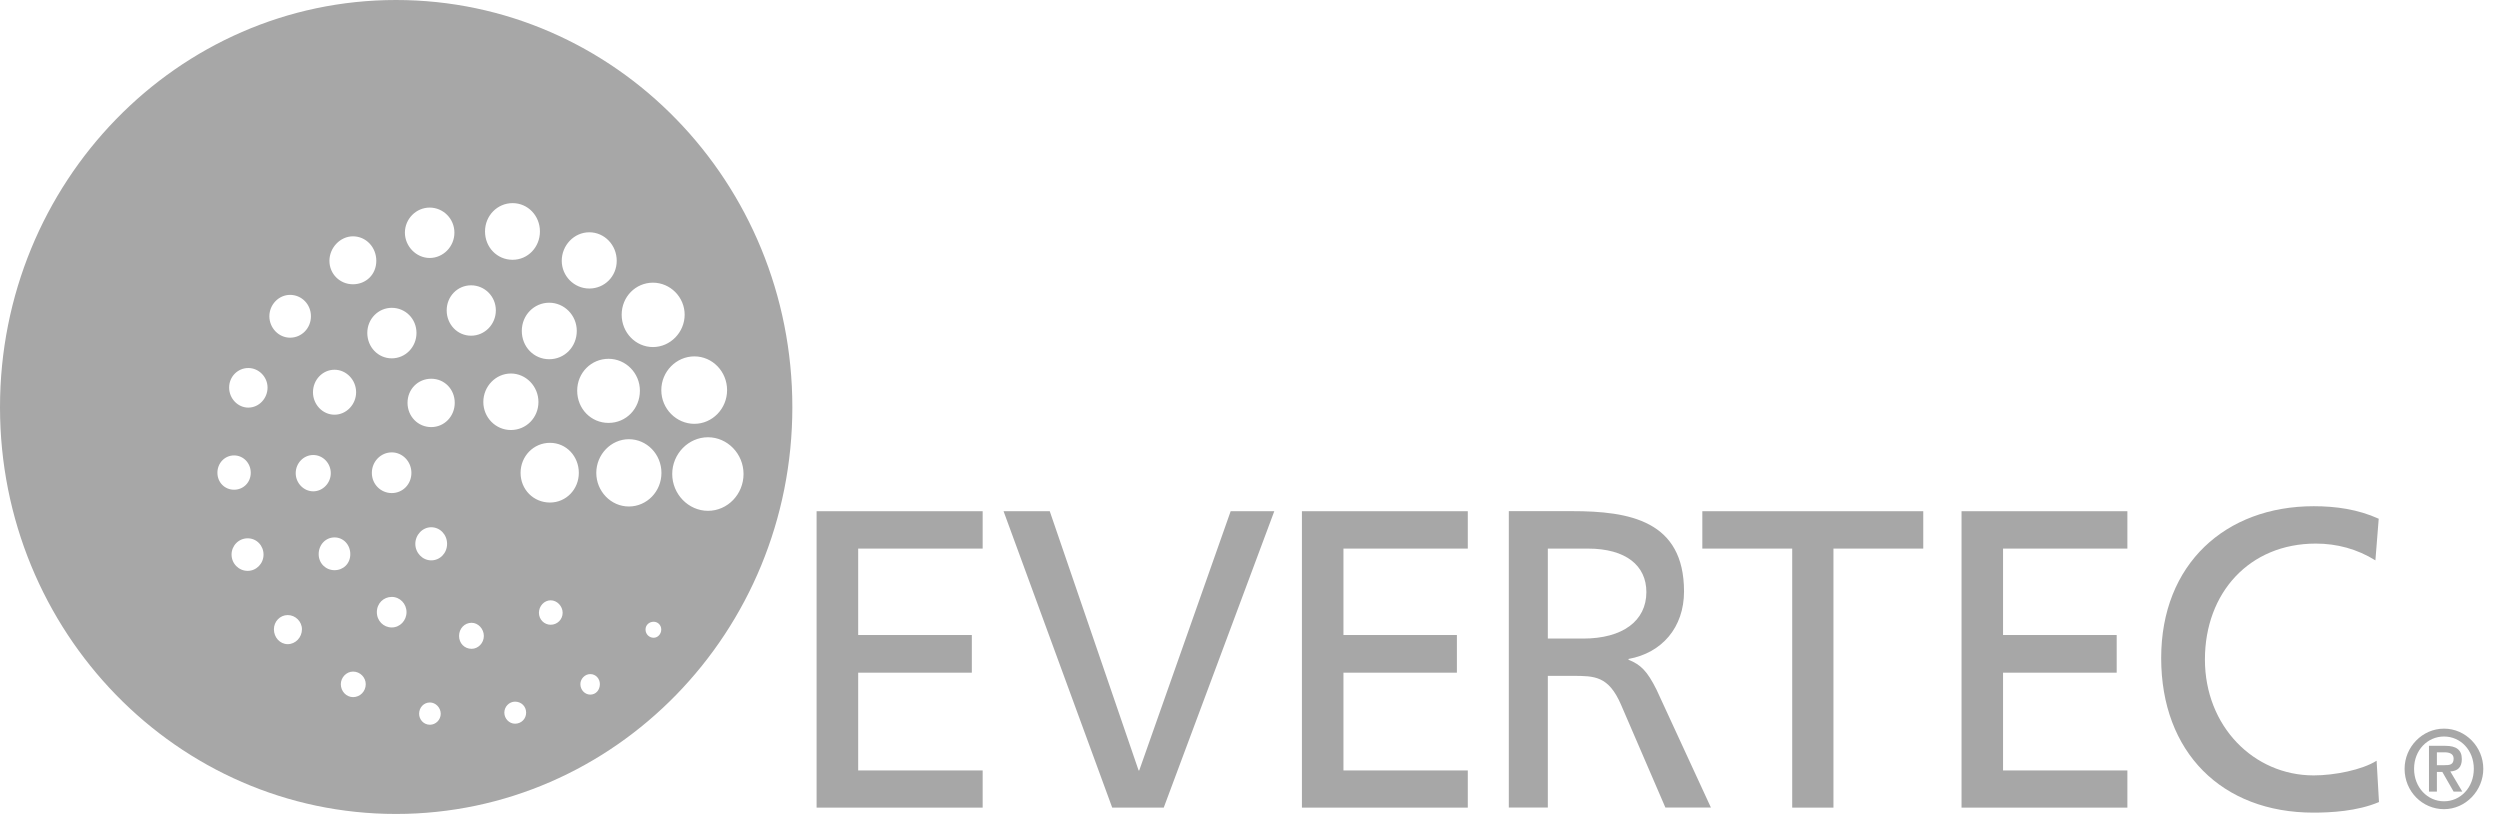 <svg fill="none" height="42" viewBox="0 0 129 42" width="129" xmlns="http://www.w3.org/2000/svg"><g fill="#a7a7a7"><path d="m42.136 26.379h8.569v1.928h-6.423v4.46h5.864v1.943h-5.864v5.045h6.423v1.918h-8.569z"/><path d="m67.179 26.379h8.559v1.928h-6.416v4.46h5.854v1.943h-5.854v5.045h6.416v1.918h-8.559z"/><path d="m101.215 26.379h8.558v1.928h-6.416v4.46h5.864v1.943h-5.864v5.045h6.416v1.918h-8.558z"/><path d="m60.049 41.673h-2.659l-5.606-15.294h2.383l4.585 13.376h.032l4.718-13.376h2.251z"/><path d="m79.868 32.95h1.824c2.034 0 3.261-.909 3.261-2.399 0-1.368-1.055-2.244-3.023-2.244h-2.062zm-2.013-6.575h3.264c2.96 0 5.777.488 5.777 4.144 0 1.86-1.143 3.174-2.866 3.483v.04c.639.255.972.596 1.443 1.537l2.81 6.09h-2.349l-2.285-5.297c-.647-1.497-1.367-1.497-2.502-1.497h-1.279v6.794h-2.013v-15.297z"/><path d="m92.478 28.307h-4.638v-1.928h11.4v1.928h-4.634v13.366h-2.128z"/><path d="m122.571 28.915c-.941-.585-1.982-.866-3.076-.866-3.428 0-5.721 2.542-5.721 5.983 0 3.44 2.516 5.979 5.613 5.979 1.073 0 2.506-.287 3.246-.758l.123 2.133c-1.129.481-2.517.546-3.38.546-4.728 0-7.859-3.117-7.859-7.976s3.327-7.835 7.87-7.835c1.157 0 2.285.162 3.355.646l-.171 2.144"/><path d="m124.077 39.67c0-1.127.916-2.072 2.034-2.072s2.027.944 2.027 2.072c0 1.128-.912 2.083-2.027 2.083s-2.034-.912-2.034-2.083zm3.572 0c0-.966-.689-1.666-1.538-1.666s-1.545.7-1.545 1.666c0 .966.696 1.677 1.545 1.677s1.538-.707 1.538-1.677zm-2.314-1.185h.846c.552 0 .849.198.849.686 0 .42-.213.614-.594.636l.619 1.041h-.448l-.583-1.016h-.28v1.016h-.409v-2.359zm.409.998h.392c.251 0 .471-.011.471-.341 0-.262-.244-.323-.471-.323h-.392v.668z"/><path d="m20.434 0c-11.278 0-20.434 9.408-20.434 21.011 0 11.602 9.156 20.989 20.434 20.989 11.278 0 20.451-9.387 20.451-20.989 0-11.602-9.146-21.011-20.451-21.011zm13.259 14.586c.891 0 1.635.743 1.635 1.652s-.741 1.67-1.635 1.67-1.615-.747-1.615-1.67.72-1.652 1.615-1.652zm-.674 5.573c0 .934-.713 1.663-1.618 1.663-.905 0-1.618-.729-1.618-1.663 0-.934.734-1.645 1.618-1.645.884 0 1.618.733 1.618 1.645zm-2.611-8.173c.783 0 1.415.657 1.415 1.469 0 .811-.632 1.433-1.415 1.433-.783 0-1.422-.643-1.422-1.433s.629-1.469 1.422-1.469zm-.646 5.088c0 .819-.626 1.462-1.422 1.462s-1.415-.643-1.415-1.462c0-.819.639-1.454 1.415-1.454.776 0 1.422.646 1.422 1.454zm-3.313-6.593c.797 0 1.412.657 1.412 1.462 0 .804-.615 1.462-1.412 1.462s-1.422-.643-1.422-1.462c0-.819.64-1.462 1.422-1.462zm-.863 5.534c0 .722-.573 1.307-1.279 1.307s-1.258-.585-1.258-1.307.559-1.293 1.258-1.293c.699 0 1.279.567 1.279 1.293zm-3.414-5.304c.692 0 1.276.567 1.276 1.293s-.584 1.307-1.276 1.307-1.279-.6-1.279-1.307.577-1.293 1.279-1.293zm-3.96 1.483c.674 0 1.206.56 1.206 1.264 0 .704-.531 1.21-1.206 1.21-.674 0-1.213-.531-1.213-1.21s.559-1.264 1.213-1.264zm-.951 6.884c.612 0 1.115.528 1.115 1.16s-.503 1.16-1.115 1.16-1.111-.524-1.111-1.16.493-1.16 1.111-1.16zm-6.042 5.315c0-.496.377-.894.86-.894.482 0 .86.399.86.894 0 .495-.374.876-.86.876-.486 0-.86-.381-.86-.876zm1.562 5.063c-.461 0-.832-.377-.832-.84 0-.463.37-.84.832-.84s.818.377.818.84c0 .463-.367.84-.818.84zm.032-8.424c-.535 0-.989-.463-.989-1.034 0-.571.451-1.009.989-1.009.538 0 .993.456.993 1.009s-.437 1.034-.993 1.034zm2.156-5.817c.591 0 1.076.481 1.076 1.103 0 .621-.482 1.106-1.076 1.106s-1.069-.51-1.069-1.106.479-1.103 1.069-1.103zm-.122 18.023c-.398 0-.713-.345-.713-.768 0-.399.315-.733.713-.733s.734.334.734.733c0 .42-.332.768-.734.768zm.412-8.823c0-.51.402-.937.905-.937.503 0 .905.427.905.937s-.412.937-.905.937c-.493 0-.905-.427-.905-.937zm1.185 4.18c0-.488.36-.865.818-.865s.814.377.814.865-.36.826-.814.826-.818-.355-.818-.826zm1.775 7.376c-.346 0-.632-.298-.632-.668 0-.345.287-.65.632-.65.367 0 .654.305.654.65 0 .37-.29.668-.654.668zm1.996-20.088c.706 0 1.276.567 1.276 1.296s-.57 1.311-1.276 1.311c-.706 0-1.262-.582-1.262-1.311s.573-1.296 1.262-1.296zm0 16.493c-.423 0-.769-.338-.769-.79 0-.453.346-.786.769-.786.423 0 .762.352.762.786s-.336.79-.762.79zm0-6.934c-.559 0-1.027-.449-1.027-1.041 0-.593.468-1.059 1.027-1.059.559 0 1.014.474 1.014 1.059 0 .585-.447 1.041-1.014 1.041zm1.971 11.954c-.325 0-.559-.266-.559-.567 0-.316.234-.582.559-.582.293 0 .556.266.556.582s-.259.567-.556.567zm.066-8.482c-.451 0-.821-.388-.821-.851 0-.463.37-.858.821-.858s.818.377.818.858c0 .481-.367.851-.818.851zm0-6.877c-.685 0-1.223-.553-1.223-1.253 0-.7.538-1.242 1.223-1.242s1.213.546 1.213 1.242c0 .697-.535 1.253-1.213 1.253zm2.083 11.441c-.367 0-.647-.287-.647-.664 0-.377.28-.679.647-.679.335 0 .632.309.632.679s-.294.664-.632.664zm.605-12.737c0-.811.647-1.469 1.422-1.469s1.422.657 1.422 1.469c0 .812-.633 1.447-1.422 1.447s-1.422-.65-1.422-1.447zm1.636 16.601c-.301 0-.552-.262-.552-.571 0-.309.252-.567.552-.567.325 0 .573.244.573.567 0 .323-.252.571-.573.571zm1.838-5.106c-.332 0-.605-.273-.605-.618s.273-.643.605-.643.619.302.619.643-.273.618-.619.618zm-.035-6.306c-.849 0-1.517-.671-1.517-1.53 0-.858.667-1.551 1.517-1.551s1.489.7 1.489 1.551c0 .851-.66 1.53-1.489 1.53zm2.079 9.911c-.273 0-.51-.237-.51-.542 0-.273.234-.517.51-.517.293 0 .496.244.496.517 0 .302-.203.542-.496.542zm3.271-2.934c-.231 0-.419-.183-.419-.427 0-.23.189-.399.419-.399.21 0 .392.169.392.399 0 .244-.185.427-.392.427zm-1.279-6.773c-.93 0-1.681-.79-1.681-1.734 0-.944.755-1.738 1.681-1.738s1.681.776 1.681 1.738c0 .962-.755 1.734-1.681 1.734zm1.674-6.004c0-.959.772-1.742 1.706-1.742s1.688.783 1.688 1.742-.762 1.738-1.688 1.738-1.706-.772-1.706-1.738zm2.408 6.227c-1.006 0-1.845-.858-1.845-1.9s.839-1.896 1.845-1.896 1.835.855 1.835 1.896-.818 1.9-1.835 1.9z"/></g></svg>
